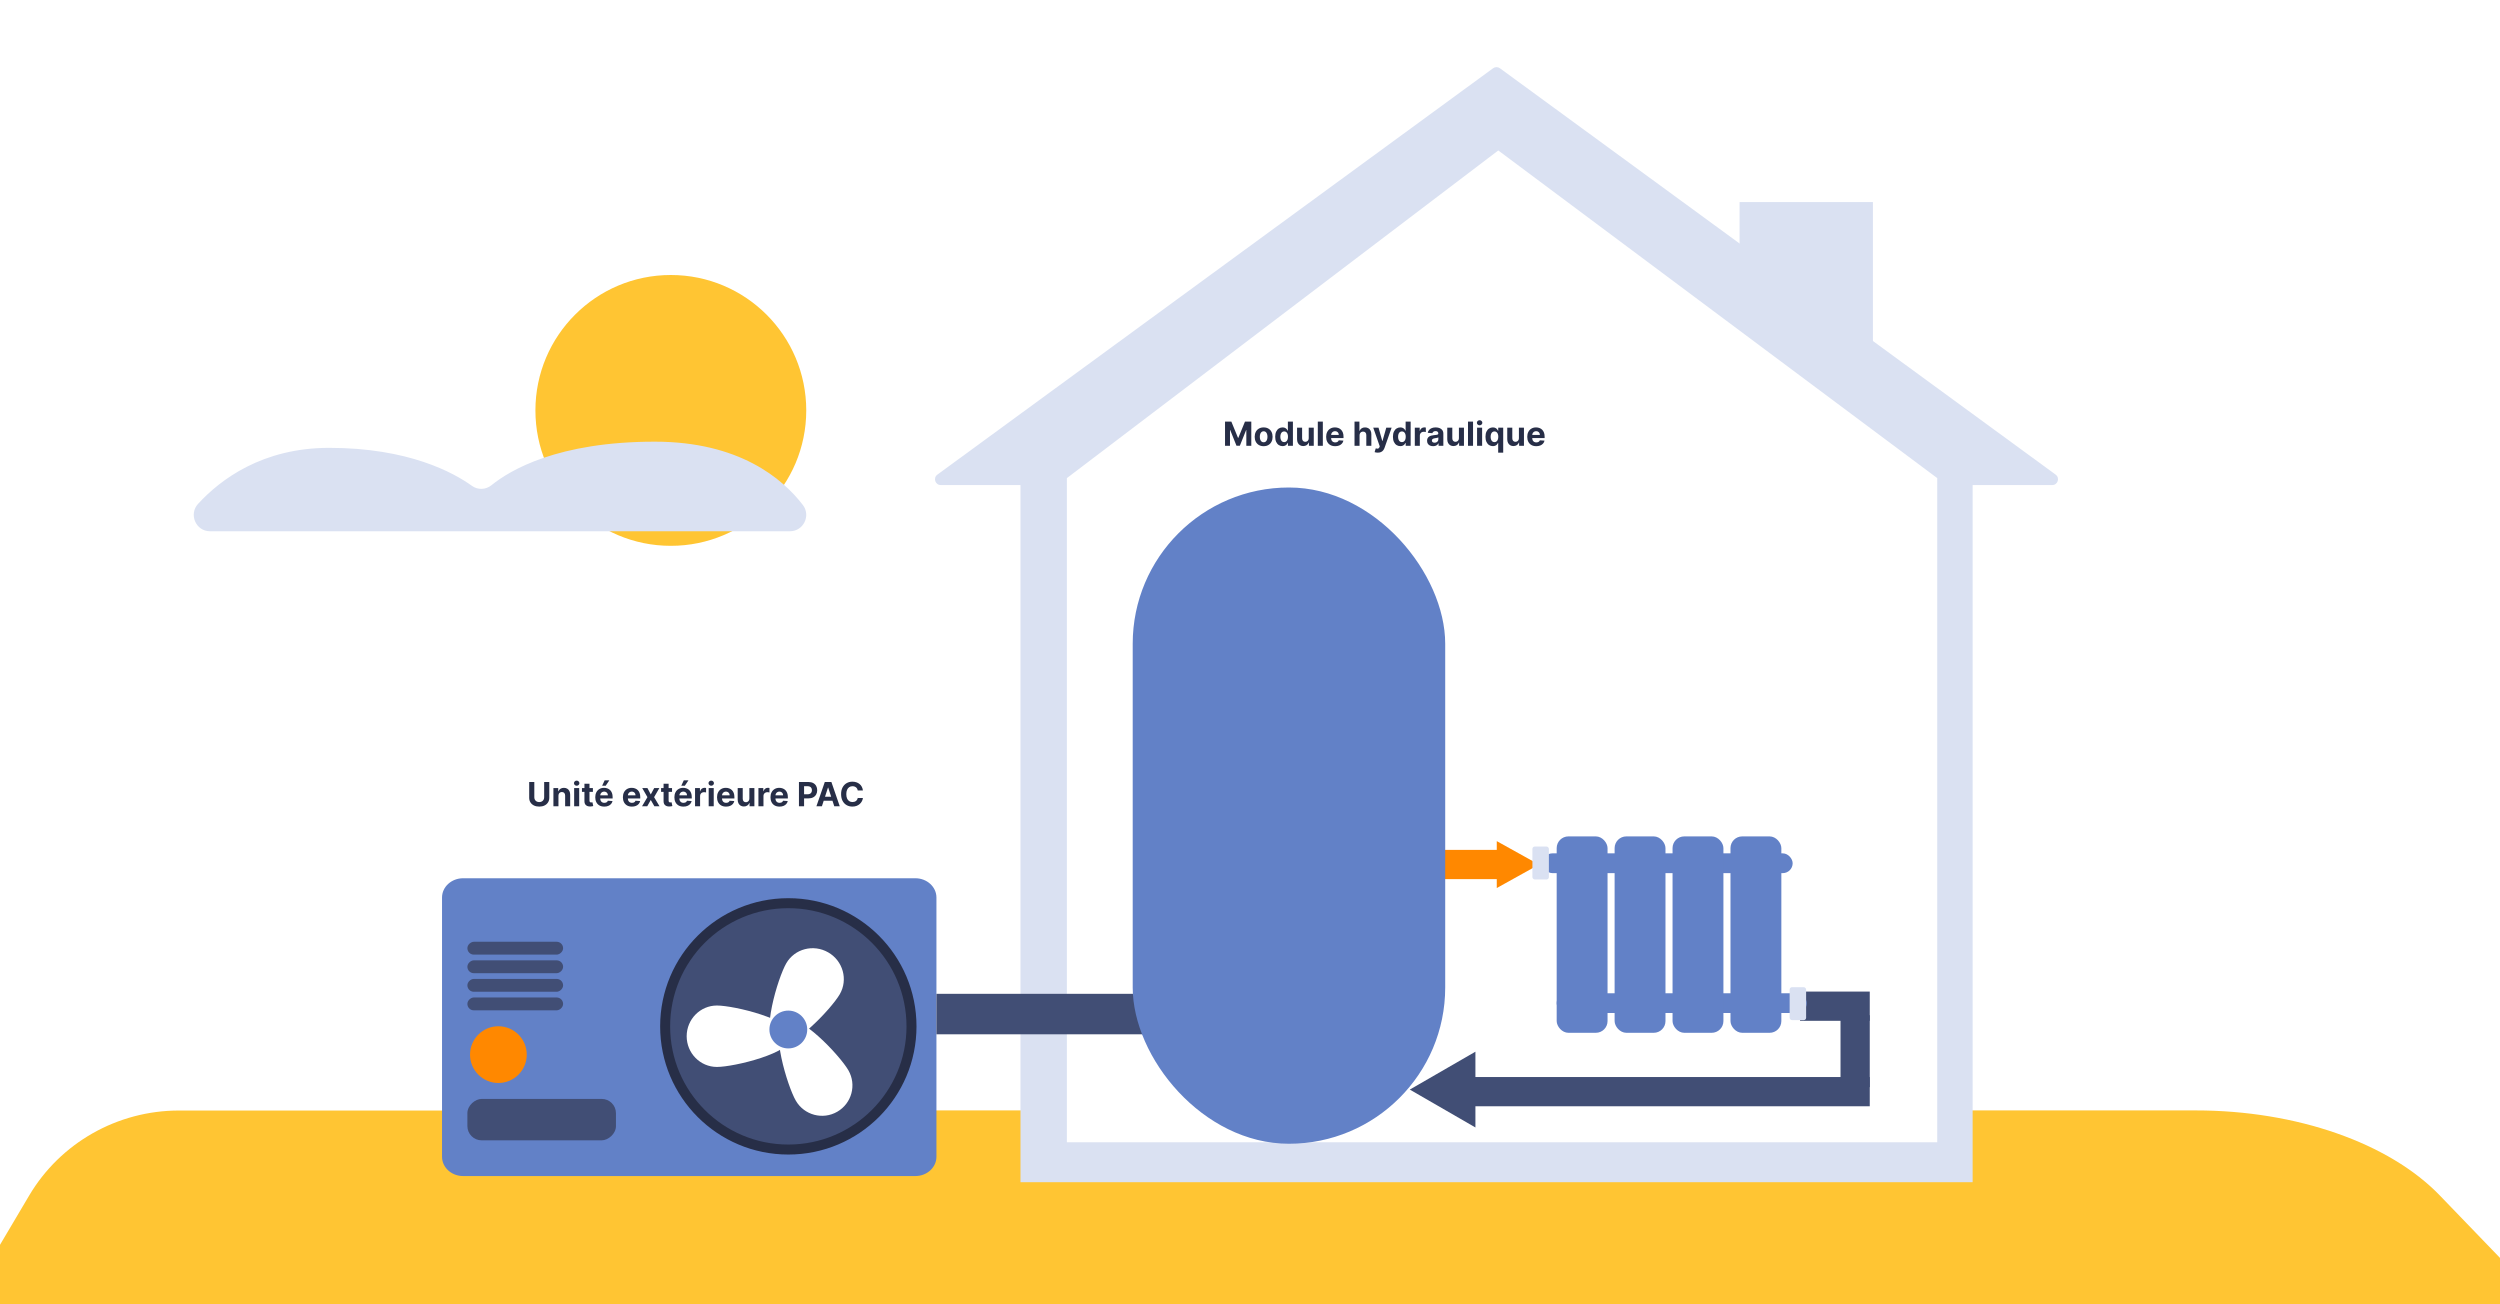 <svg width="1200" height="626" viewBox="0 0 1200 626" fill="none" xmlns="http://www.w3.org/2000/svg">
<rect x="0" y="0" width="1200" height="626" fill="#333333" stroke="none"/>
<g clip-path="url(#clip0_2061_1825)">
<rect width="1200" height="626" fill="white"/>
<path fill-rule="evenodd" clip-rule="evenodd" d="M1171.12 573.831L1264 670.194L445.358 669.28L-43 670.168L13.999 573.86C28.959 548.585 56.325 533.052 85.909 533.052H416.142V533H1053.95C1102.16 533 1146.75 548.542 1171.12 573.831Z" fill="#FFC533"/>
<g clip-path="url(#clip1_2061_1825)">
<path d="M449.49 430.811L449.49 555.257C449.49 560.366 444.951 564.507 439.352 564.507L222.312 564.507C216.713 564.507 212.174 560.366 212.174 555.257L212.174 430.809C212.174 425.7 216.713 421.559 222.312 421.559L439.352 421.559C444.951 421.559 449.49 425.7 449.49 430.811Z" fill="#6281C7"/>
<path d="M239.228 519.832C246.747 519.832 252.842 513.737 252.842 506.218C252.842 498.699 246.747 492.604 239.228 492.604C231.709 492.604 225.614 498.699 225.614 506.218C225.614 513.737 231.709 519.832 239.228 519.832Z" fill="#FF8800"/>
<path d="M378.394 551.78C411.048 551.78 437.52 525.309 437.52 492.655C437.52 460.001 411.048 433.529 378.394 433.529C345.74 433.529 319.269 460.001 319.269 492.655C319.269 525.309 345.74 551.78 378.394 551.78Z" fill="#414E75" stroke="#272E47" stroke-width="4.8"/>
<rect x="224.343" y="484.962" width="6.172" height="45.944" rx="3.086" transform="rotate(-90 224.343 484.962)" fill="#414E75"/>
<rect x="224.343" y="547.364" width="19.886" height="71.316" rx="6.857" transform="rotate(-90 224.343 547.364)" fill="#414E75"/>
<rect x="224.343" y="476.048" width="6.172" height="45.944" rx="3.086" transform="rotate(-90 224.343 476.048)" fill="#414E75"/>
<rect x="224.343" y="467.133" width="6.172" height="45.944" rx="3.086" transform="rotate(-90 224.343 467.133)" fill="#414E75"/>
<rect x="224.343" y="458.219" width="6.172" height="45.944" rx="3.086" transform="rotate(-90 224.343 458.219)" fill="#414E75"/>
<path d="M403.104 477.216C399.072 484.201 379.169 505.39 372.073 501.293C364.978 497.197 373.376 469.366 377.409 462.381C381.442 455.395 390.463 453.054 397.559 457.15C404.654 461.247 407.137 470.231 403.104 477.216Z" fill="white"/>
<path d="M344.141 482.648C352.171 482.648 380.346 489.249 380.346 497.391C380.346 505.534 352.171 512.134 344.141 512.134C336.112 512.134 329.602 505.534 329.602 497.391C329.602 489.249 336.112 482.648 344.141 482.648Z" fill="white"/>
<path d="M407.219 513.726C403.195 506.756 383.422 485.559 376.452 489.583C369.481 493.608 377.952 521.33 381.976 528.3C386.001 535.271 394.914 537.659 401.885 533.635C408.856 529.61 411.244 520.697 407.219 513.726Z" fill="white"/>
<path d="M378.394 503.243C383.407 503.243 387.47 499.18 387.47 494.167C387.47 489.155 383.407 485.091 378.394 485.091C373.382 485.091 369.318 489.155 369.318 494.167C369.318 499.18 373.382 503.243 378.394 503.243Z" fill="#6281C7"/>
</g>
<path fill-rule="evenodd" clip-rule="evenodd" d="M719.958 32.762C718.983 32.049 717.66 32.049 716.685 32.762L449.937 227.817C447.773 229.4 448.892 232.827 451.573 232.827H489.828V567.448H946.867V232.827H985.069C987.75 232.827 988.87 229.4 986.706 227.817L869.511 142.121L719.958 32.762Z" fill="#DAE1F2"/>
<path d="M719.174 72.222L512.101 229.491V548.281H929.868V229.491L719.174 72.222Z" fill="white"/>
<path d="M835 97H899V167L835 143V97Z" fill="#DAE1F2"/>
<rect x="449.49" y="477.034" width="128.461" height="19.431" fill="#414E75"/>
<rect x="612.495" y="407.946" width="109.03" height="14.034" fill="#FF8800"/>
<rect x="864.018" y="475.955" width="33.465" height="14.034" fill="#414E75"/>
<rect x="883.449" y="521.833" width="34.544" height="14.034" transform="rotate(-90 883.449 521.833)" fill="#414E75"/>
<rect x="897.483" y="531.009" width="202.946" height="14.034" transform="rotate(180 897.483 531.009)" fill="#414E75"/>
<rect x="543.7" y="234" width="150" height="315" rx="75" fill="#6281C7"/>
<path d="M676.7 523L708.2 504.813L708.2 541.187L676.7 523Z" fill="#414E75"/>
<path d="M738.7 415L718.45 426.258L718.45 403.742L738.7 415Z" fill="#FF8800"/>
<rect x="740.424" y="409.608" width="120.051" height="9.496" rx="4.748" fill="#6281C7"/>
<rect x="747.206" y="476.755" width="120.051" height="9.496" rx="4.748" fill="#6281C7"/>
<rect x="747.206" y="401.469" width="24.417" height="94.277" rx="5.634" fill="#6281C7"/>
<rect x="775.014" y="401.469" width="24.417" height="94.277" rx="5.634" fill="#6281C7"/>
<rect x="802.823" y="401.469" width="24.417" height="94.277" rx="5.634" fill="#6281C7"/>
<rect x="830.631" y="401.469" width="24.417" height="94.277" rx="5.634" fill="#6281C7"/>
<rect x="859.03" y="473.85" width="7.907" height="15.814" rx="1.127" fill="#DAE1F2"/>
<rect x="735.558" y="406.335" width="7.907" height="15.814" rx="1.127" fill="#DAE1F2"/>
<path d="M261.199 375.364H263.659V382.92C263.659 383.769 263.456 384.511 263.051 385.148C262.65 385.784 262.087 386.28 261.364 386.636C260.64 386.989 259.797 387.165 258.835 387.165C257.869 387.165 257.025 386.989 256.301 386.636C255.578 386.28 255.015 385.784 254.614 385.148C254.212 384.511 254.011 383.769 254.011 382.92V375.364H256.472V382.71C256.472 383.153 256.568 383.547 256.761 383.892C256.958 384.237 257.235 384.508 257.591 384.705C257.947 384.902 258.362 385 258.835 385C259.313 385 259.727 384.902 260.08 384.705C260.436 384.508 260.71 384.237 260.903 383.892C261.1 383.547 261.199 383.153 261.199 382.71V375.364ZM268.058 381.955V387H265.638V378.273H267.945V379.812H268.047C268.24 379.305 268.564 378.903 269.018 378.608C269.473 378.309 270.024 378.159 270.672 378.159C271.278 378.159 271.806 378.292 272.257 378.557C272.708 378.822 273.058 379.201 273.308 379.693C273.558 380.182 273.683 380.765 273.683 381.443V387H271.263V381.875C271.267 381.341 271.13 380.924 270.854 380.625C270.577 380.322 270.196 380.17 269.712 380.17C269.386 380.17 269.098 380.241 268.848 380.381C268.602 380.521 268.409 380.725 268.268 380.994C268.132 381.259 268.062 381.58 268.058 381.955ZM275.591 387V378.273H278.011V387H275.591ZM276.807 377.148C276.447 377.148 276.138 377.028 275.881 376.79C275.627 376.547 275.5 376.258 275.5 375.92C275.5 375.587 275.627 375.301 275.881 375.062C276.138 374.82 276.447 374.699 276.807 374.699C277.167 374.699 277.473 374.82 277.727 375.062C277.985 375.301 278.114 375.587 278.114 375.92C278.114 376.258 277.985 376.547 277.727 376.79C277.473 377.028 277.167 377.148 276.807 377.148ZM284.592 378.273V380.091H279.337V378.273H284.592ZM280.53 376.182H282.95V384.318C282.95 384.542 282.984 384.716 283.053 384.841C283.121 384.962 283.215 385.047 283.337 385.097C283.462 385.146 283.606 385.17 283.768 385.17C283.882 385.17 283.996 385.161 284.109 385.142C284.223 385.119 284.31 385.102 284.371 385.091L284.751 386.892C284.63 386.93 284.46 386.973 284.24 387.023C284.02 387.076 283.753 387.108 283.439 387.119C282.856 387.142 282.344 387.064 281.905 386.886C281.469 386.708 281.13 386.432 280.888 386.057C280.645 385.682 280.526 385.208 280.53 384.636V376.182ZM290.053 387.17C289.155 387.17 288.382 386.989 287.734 386.625C287.09 386.258 286.594 385.739 286.246 385.068C285.897 384.394 285.723 383.597 285.723 382.676C285.723 381.778 285.897 380.991 286.246 380.312C286.594 379.634 287.085 379.106 287.717 378.727C288.354 378.348 289.1 378.159 289.956 378.159C290.532 378.159 291.068 378.252 291.564 378.438C292.064 378.619 292.5 378.894 292.871 379.261C293.246 379.629 293.537 380.091 293.746 380.648C293.954 381.201 294.058 381.848 294.058 382.591V383.256H286.689V381.756H291.78C291.78 381.407 291.704 381.098 291.553 380.83C291.401 380.561 291.191 380.35 290.922 380.199C290.657 380.044 290.348 379.966 289.996 379.966C289.628 379.966 289.303 380.051 289.018 380.222C288.738 380.388 288.518 380.614 288.359 380.898C288.2 381.178 288.119 381.491 288.115 381.835V383.261C288.115 383.693 288.195 384.066 288.354 384.381C288.517 384.695 288.746 384.938 289.041 385.108C289.337 385.278 289.687 385.364 290.092 385.364C290.361 385.364 290.607 385.326 290.831 385.25C291.054 385.174 291.246 385.061 291.405 384.909C291.564 384.758 291.685 384.572 291.768 384.352L294.007 384.5C293.893 385.038 293.661 385.508 293.308 385.909C292.96 386.307 292.509 386.617 291.956 386.841C291.407 387.061 290.772 387.17 290.053 387.17ZM289.03 377.148L290.234 374.562H292.473L290.74 377.148H289.03ZM303.318 387.17C302.42 387.17 301.648 386.989 301 386.625C300.356 386.258 299.86 385.739 299.511 385.068C299.163 384.394 298.989 383.597 298.989 382.676C298.989 381.778 299.163 380.991 299.511 380.312C299.86 379.634 300.35 379.106 300.983 378.727C301.619 378.348 302.366 378.159 303.222 378.159C303.797 378.159 304.333 378.252 304.83 378.438C305.33 378.619 305.765 378.894 306.136 379.261C306.511 379.629 306.803 380.091 307.011 380.648C307.22 381.201 307.324 381.848 307.324 382.591V383.256H299.955V381.756H305.045C305.045 381.407 304.97 381.098 304.818 380.83C304.667 380.561 304.456 380.35 304.188 380.199C303.922 380.044 303.614 379.966 303.261 379.966C302.894 379.966 302.568 380.051 302.284 380.222C302.004 380.388 301.784 380.614 301.625 380.898C301.466 381.178 301.384 381.491 301.381 381.835V383.261C301.381 383.693 301.46 384.066 301.619 384.381C301.782 384.695 302.011 384.938 302.307 385.108C302.602 385.278 302.953 385.364 303.358 385.364C303.627 385.364 303.873 385.326 304.097 385.25C304.32 385.174 304.511 385.061 304.67 384.909C304.83 384.758 304.951 384.572 305.034 384.352L307.273 384.5C307.159 385.038 306.926 385.508 306.574 385.909C306.225 386.307 305.775 386.617 305.222 386.841C304.672 387.061 304.038 387.17 303.318 387.17ZM310.77 378.273L312.372 381.324L314.014 378.273H316.497L313.969 382.636L316.565 387H314.094L312.372 383.983L310.679 387H308.179L310.77 382.636L308.27 378.273H310.77ZM322.577 378.273V380.091H317.321V378.273H322.577ZM318.514 376.182H320.935V384.318C320.935 384.542 320.969 384.716 321.037 384.841C321.105 384.962 321.2 385.047 321.321 385.097C321.446 385.146 321.59 385.17 321.753 385.17C321.866 385.17 321.98 385.161 322.094 385.142C322.207 385.119 322.295 385.102 322.355 385.091L322.736 386.892C322.615 386.93 322.444 386.973 322.224 387.023C322.005 387.076 321.738 387.108 321.423 387.119C320.84 387.142 320.329 387.064 319.889 386.886C319.454 386.708 319.115 386.432 318.872 386.057C318.63 385.682 318.51 385.208 318.514 384.636V376.182ZM328.037 387.17C327.139 387.17 326.366 386.989 325.719 386.625C325.075 386.258 324.579 385.739 324.23 385.068C323.882 384.394 323.707 383.597 323.707 382.676C323.707 381.778 323.882 380.991 324.23 380.312C324.579 379.634 325.069 379.106 325.702 378.727C326.338 378.348 327.084 378.159 327.94 378.159C328.516 378.159 329.052 378.252 329.548 378.438C330.048 378.619 330.484 378.894 330.855 379.261C331.23 379.629 331.522 380.091 331.73 380.648C331.938 381.201 332.043 381.848 332.043 382.591V383.256H324.673V381.756H329.764C329.764 381.407 329.688 381.098 329.537 380.83C329.385 380.561 329.175 380.35 328.906 380.199C328.641 380.044 328.332 379.966 327.98 379.966C327.613 379.966 327.287 380.051 327.003 380.222C326.723 380.388 326.503 380.614 326.344 380.898C326.185 381.178 326.103 381.491 326.099 381.835V383.261C326.099 383.693 326.179 384.066 326.338 384.381C326.501 384.695 326.73 384.938 327.026 385.108C327.321 385.278 327.671 385.364 328.077 385.364C328.346 385.364 328.592 385.326 328.815 385.25C329.039 385.174 329.23 385.061 329.389 384.909C329.548 384.758 329.67 384.572 329.753 384.352L331.991 384.5C331.878 385.038 331.645 385.508 331.293 385.909C330.944 386.307 330.493 386.617 329.94 386.841C329.391 387.061 328.757 387.17 328.037 387.17ZM327.014 377.148L328.219 374.562H330.457L328.724 377.148H327.014ZM333.622 387V378.273H335.969V379.795H336.06C336.219 379.254 336.486 378.845 336.861 378.568C337.236 378.288 337.668 378.148 338.156 378.148C338.277 378.148 338.408 378.155 338.548 378.17C338.688 378.186 338.812 378.206 338.918 378.233V380.381C338.804 380.347 338.647 380.316 338.446 380.29C338.245 380.263 338.062 380.25 337.895 380.25C337.539 380.25 337.221 380.328 336.94 380.483C336.664 380.634 336.444 380.847 336.281 381.119C336.122 381.392 336.043 381.706 336.043 382.062V387H333.622ZM340.169 387V378.273H342.589V387H340.169ZM341.385 377.148C341.025 377.148 340.716 377.028 340.459 376.79C340.205 376.547 340.078 376.258 340.078 375.92C340.078 375.587 340.205 375.301 340.459 375.062C340.716 374.82 341.025 374.699 341.385 374.699C341.745 374.699 342.052 374.82 342.305 375.062C342.563 375.301 342.692 375.587 342.692 375.92C342.692 376.258 342.563 376.547 342.305 376.79C342.052 377.028 341.745 377.148 341.385 377.148ZM348.506 387.17C347.608 387.17 346.835 386.989 346.188 386.625C345.544 386.258 345.047 385.739 344.699 385.068C344.35 384.394 344.176 383.597 344.176 382.676C344.176 381.778 344.35 380.991 344.699 380.312C345.047 379.634 345.538 379.106 346.17 378.727C346.807 378.348 347.553 378.159 348.409 378.159C348.985 378.159 349.521 378.252 350.017 378.438C350.517 378.619 350.953 378.894 351.324 379.261C351.699 379.629 351.991 380.091 352.199 380.648C352.407 381.201 352.511 381.848 352.511 382.591V383.256H345.142V381.756H350.233C350.233 381.407 350.157 381.098 350.006 380.83C349.854 380.561 349.644 380.35 349.375 380.199C349.11 380.044 348.801 379.966 348.449 379.966C348.081 379.966 347.756 380.051 347.472 380.222C347.191 380.388 346.972 380.614 346.812 380.898C346.653 381.178 346.572 381.491 346.568 381.835V383.261C346.568 383.693 346.648 384.066 346.807 384.381C346.97 384.695 347.199 384.938 347.494 385.108C347.79 385.278 348.14 385.364 348.545 385.364C348.814 385.364 349.061 385.326 349.284 385.25C349.508 385.174 349.699 385.061 349.858 384.909C350.017 384.758 350.138 384.572 350.222 384.352L352.46 384.5C352.347 385.038 352.114 385.508 351.761 385.909C351.413 386.307 350.962 386.617 350.409 386.841C349.86 387.061 349.225 387.17 348.506 387.17ZM359.688 383.284V378.273H362.108V387H359.784V385.415H359.693C359.496 385.926 359.169 386.337 358.71 386.648C358.256 386.958 357.701 387.114 357.045 387.114C356.462 387.114 355.949 386.981 355.506 386.716C355.063 386.451 354.716 386.074 354.466 385.585C354.22 385.097 354.095 384.511 354.091 383.83V378.273H356.511V383.398C356.515 383.913 356.653 384.32 356.926 384.619C357.199 384.919 357.564 385.068 358.023 385.068C358.314 385.068 358.587 385.002 358.841 384.869C359.095 384.733 359.299 384.532 359.455 384.267C359.614 384.002 359.691 383.674 359.688 383.284ZM364.044 387V378.273H366.391V379.795H366.482C366.641 379.254 366.908 378.845 367.283 378.568C367.658 378.288 368.089 378.148 368.578 378.148C368.699 378.148 368.83 378.155 368.97 378.17C369.11 378.186 369.233 378.206 369.339 378.233V380.381C369.226 380.347 369.069 380.316 368.868 380.29C368.667 380.263 368.483 380.25 368.317 380.25C367.961 380.25 367.643 380.328 367.362 380.483C367.086 380.634 366.866 380.847 366.703 381.119C366.544 381.392 366.464 381.706 366.464 382.062V387H364.044ZM374.162 387.17C373.264 387.17 372.491 386.989 371.844 386.625C371.2 386.258 370.704 385.739 370.355 385.068C370.007 384.394 369.832 383.597 369.832 382.676C369.832 381.778 370.007 380.991 370.355 380.312C370.704 379.634 371.194 379.106 371.827 378.727C372.463 378.348 373.209 378.159 374.065 378.159C374.641 378.159 375.177 378.252 375.673 378.438C376.173 378.619 376.609 378.894 376.98 379.261C377.355 379.629 377.647 380.091 377.855 380.648C378.063 381.201 378.168 381.848 378.168 382.591V383.256H370.798V381.756H375.889C375.889 381.407 375.813 381.098 375.662 380.83C375.51 380.561 375.3 380.35 375.031 380.199C374.766 380.044 374.457 379.966 374.105 379.966C373.738 379.966 373.412 380.051 373.128 380.222C372.848 380.388 372.628 380.614 372.469 380.898C372.31 381.178 372.228 381.491 372.224 381.835V383.261C372.224 383.693 372.304 384.066 372.463 384.381C372.626 384.695 372.855 384.938 373.151 385.108C373.446 385.278 373.796 385.364 374.202 385.364C374.471 385.364 374.717 385.326 374.94 385.25C375.164 385.174 375.355 385.061 375.514 384.909C375.673 384.758 375.795 384.572 375.878 384.352L378.116 384.5C378.003 385.038 377.77 385.508 377.418 385.909C377.069 386.307 376.618 386.617 376.065 386.841C375.516 387.061 374.882 387.17 374.162 387.17ZM383.496 387V375.364H388.087C388.969 375.364 389.721 375.532 390.342 375.869C390.964 376.203 391.437 376.667 391.763 377.261C392.092 377.852 392.257 378.534 392.257 379.307C392.257 380.08 392.09 380.761 391.757 381.352C391.424 381.943 390.941 382.403 390.308 382.733C389.679 383.062 388.918 383.227 388.024 383.227H385.098V381.256H387.626C388.1 381.256 388.49 381.174 388.797 381.011C389.107 380.845 389.339 380.616 389.49 380.324C389.645 380.028 389.723 379.689 389.723 379.307C389.723 378.92 389.645 378.583 389.49 378.295C389.339 378.004 389.107 377.778 388.797 377.619C388.486 377.456 388.092 377.375 387.615 377.375H385.956V387H383.496ZM394.517 387H391.881L395.898 375.364H399.068L403.08 387H400.443L397.528 378.023H397.438L394.517 387ZM394.352 382.426H400.58V384.347H394.352V382.426ZM414.2 379.438H411.712C411.666 379.116 411.573 378.83 411.433 378.58C411.293 378.326 411.113 378.11 410.893 377.932C410.674 377.754 410.42 377.617 410.132 377.523C409.848 377.428 409.539 377.381 409.206 377.381C408.604 377.381 408.079 377.53 407.632 377.83C407.185 378.125 406.839 378.557 406.592 379.125C406.346 379.689 406.223 380.375 406.223 381.182C406.223 382.011 406.346 382.708 406.592 383.273C406.842 383.837 407.191 384.263 407.638 384.551C408.085 384.839 408.602 384.983 409.189 384.983C409.518 384.983 409.823 384.939 410.104 384.852C410.388 384.765 410.64 384.638 410.859 384.472C411.079 384.301 411.261 384.095 411.405 383.852C411.553 383.61 411.655 383.333 411.712 383.023L414.2 383.034C414.136 383.568 413.975 384.083 413.717 384.58C413.464 385.072 413.121 385.513 412.689 385.903C412.261 386.29 411.75 386.597 411.155 386.824C410.564 387.047 409.895 387.159 409.149 387.159C408.111 387.159 407.183 386.924 406.365 386.455C405.551 385.985 404.907 385.305 404.433 384.415C403.964 383.525 403.729 382.447 403.729 381.182C403.729 379.913 403.967 378.833 404.445 377.943C404.922 377.053 405.57 376.375 406.388 375.909C407.206 375.439 408.126 375.205 409.149 375.205C409.823 375.205 410.448 375.299 411.024 375.489C411.604 375.678 412.117 375.955 412.564 376.318C413.011 376.678 413.375 377.119 413.655 377.642C413.939 378.165 414.121 378.763 414.2 379.438Z" fill="#272E47"/>
<path d="M588.011 202.364H591.045L594.25 210.182H594.386L597.591 202.364H600.625V214H598.239V206.426H598.142L595.131 213.943H593.506L590.494 206.398H590.398V214H588.011V202.364ZM606.55 214.17C605.667 214.17 604.904 213.983 604.26 213.608C603.62 213.229 603.125 212.703 602.777 212.028C602.429 211.35 602.254 210.564 602.254 209.67C602.254 208.769 602.429 207.981 602.777 207.307C603.125 206.629 603.62 206.102 604.26 205.727C604.904 205.348 605.667 205.159 606.55 205.159C607.432 205.159 608.194 205.348 608.834 205.727C609.478 206.102 609.974 206.629 610.322 207.307C610.671 207.981 610.845 208.769 610.845 209.67C610.845 210.564 610.671 211.35 610.322 212.028C609.974 212.703 609.478 213.229 608.834 213.608C608.194 213.983 607.432 214.17 606.55 214.17ZM606.561 212.295C606.963 212.295 607.298 212.182 607.567 211.955C607.836 211.723 608.038 211.409 608.175 211.011C608.315 210.614 608.385 210.161 608.385 209.653C608.385 209.146 608.315 208.693 608.175 208.295C608.038 207.898 607.836 207.583 607.567 207.352C607.298 207.121 606.963 207.006 606.561 207.006C606.156 207.006 605.815 207.121 605.538 207.352C605.266 207.583 605.059 207.898 604.919 208.295C604.783 208.693 604.714 209.146 604.714 209.653C604.714 210.161 604.783 210.614 604.919 211.011C605.059 211.409 605.266 211.723 605.538 211.955C605.815 212.182 606.156 212.295 606.561 212.295ZM615.635 214.142C614.972 214.142 614.372 213.972 613.834 213.631C613.3 213.286 612.875 212.78 612.561 212.114C612.25 211.443 612.095 210.621 612.095 209.648C612.095 208.648 612.256 207.816 612.578 207.153C612.9 206.487 613.328 205.989 613.862 205.659C614.4 205.326 614.989 205.159 615.629 205.159C616.118 205.159 616.525 205.242 616.851 205.409C617.18 205.572 617.446 205.777 617.646 206.023C617.851 206.265 618.006 206.504 618.112 206.739H618.186V202.364H620.601V214H618.214V212.602H618.112C617.999 212.845 617.838 213.085 617.629 213.324C617.425 213.559 617.158 213.754 616.828 213.909C616.502 214.064 616.105 214.142 615.635 214.142ZM616.402 212.216C616.792 212.216 617.122 212.11 617.391 211.898C617.663 211.682 617.872 211.381 618.016 210.994C618.163 210.608 618.237 210.155 618.237 209.636C618.237 209.117 618.165 208.667 618.021 208.284C617.877 207.902 617.669 207.606 617.396 207.398C617.124 207.189 616.792 207.085 616.402 207.085C616.004 207.085 615.669 207.193 615.396 207.409C615.124 207.625 614.917 207.924 614.777 208.307C614.637 208.689 614.567 209.133 614.567 209.636C614.567 210.144 614.637 210.593 614.777 210.983C614.921 211.369 615.127 211.672 615.396 211.892C615.669 212.108 616.004 212.216 616.402 212.216ZM628.188 210.284V205.273H630.608V214H628.284V212.415H628.193C627.996 212.926 627.669 213.337 627.21 213.648C626.756 213.958 626.201 214.114 625.545 214.114C624.962 214.114 624.449 213.981 624.006 213.716C623.563 213.451 623.216 213.074 622.966 212.585C622.72 212.097 622.595 211.511 622.591 210.83V205.273H625.011V210.398C625.015 210.913 625.153 211.32 625.426 211.619C625.699 211.919 626.064 212.068 626.523 212.068C626.814 212.068 627.087 212.002 627.341 211.869C627.595 211.733 627.799 211.532 627.955 211.267C628.114 211.002 628.191 210.674 628.188 210.284ZM634.964 202.364V214H632.544V202.364H634.964ZM640.881 214.17C639.983 214.17 639.21 213.989 638.562 213.625C637.919 213.258 637.422 212.739 637.074 212.068C636.725 211.394 636.551 210.597 636.551 209.676C636.551 208.778 636.725 207.991 637.074 207.312C637.422 206.634 637.913 206.106 638.545 205.727C639.182 205.348 639.928 205.159 640.784 205.159C641.36 205.159 641.896 205.252 642.392 205.438C642.892 205.619 643.328 205.894 643.699 206.261C644.074 206.629 644.366 207.091 644.574 207.648C644.782 208.201 644.886 208.848 644.886 209.591V210.256H637.517V208.756H642.608C642.608 208.407 642.532 208.098 642.381 207.83C642.229 207.561 642.019 207.35 641.75 207.199C641.485 207.044 641.176 206.966 640.824 206.966C640.456 206.966 640.131 207.051 639.847 207.222C639.566 207.388 639.347 207.614 639.188 207.898C639.028 208.178 638.947 208.491 638.943 208.835V210.261C638.943 210.693 639.023 211.066 639.182 211.381C639.345 211.695 639.574 211.938 639.869 212.108C640.165 212.278 640.515 212.364 640.92 212.364C641.189 212.364 641.436 212.326 641.659 212.25C641.883 212.174 642.074 212.061 642.233 211.909C642.392 211.758 642.513 211.572 642.597 211.352L644.835 211.5C644.722 212.038 644.489 212.508 644.136 212.909C643.788 213.307 643.337 213.617 642.784 213.841C642.235 214.061 641.6 214.17 640.881 214.17ZM652.589 208.955V214H650.169V202.364H652.521V206.812H652.624C652.821 206.297 653.139 205.894 653.578 205.602C654.018 205.307 654.569 205.159 655.232 205.159C655.838 205.159 656.366 205.292 656.817 205.557C657.271 205.818 657.624 206.195 657.874 206.688C658.127 207.176 658.252 207.761 658.249 208.443V214H655.828V208.875C655.832 208.337 655.696 207.919 655.419 207.619C655.146 207.32 654.764 207.17 654.271 207.17C653.942 207.17 653.65 207.241 653.396 207.381C653.146 207.521 652.949 207.725 652.805 207.994C652.665 208.259 652.593 208.58 652.589 208.955ZM661.335 217.273C661.028 217.273 660.741 217.248 660.472 217.199C660.206 217.153 659.987 217.095 659.812 217.023L660.358 215.216C660.642 215.303 660.898 215.35 661.125 215.358C661.356 215.366 661.555 215.313 661.722 215.199C661.892 215.085 662.03 214.892 662.136 214.619L662.278 214.25L659.148 205.273H661.693L663.5 211.682H663.591L665.415 205.273H667.977L664.585 214.943C664.422 215.413 664.201 215.822 663.92 216.17C663.644 216.523 663.294 216.794 662.869 216.983C662.445 217.176 661.934 217.273 661.335 217.273ZM672.151 214.142C671.488 214.142 670.887 213.972 670.349 213.631C669.815 213.286 669.391 212.78 669.077 212.114C668.766 211.443 668.611 210.621 668.611 209.648C668.611 208.648 668.772 207.816 669.094 207.153C669.416 206.487 669.844 205.989 670.378 205.659C670.916 205.326 671.505 205.159 672.145 205.159C672.634 205.159 673.041 205.242 673.366 205.409C673.696 205.572 673.961 205.777 674.162 206.023C674.366 206.265 674.522 206.504 674.628 206.739H674.702V202.364H677.116V214H674.73V212.602H674.628C674.514 212.845 674.353 213.085 674.145 213.324C673.94 213.559 673.673 213.754 673.344 213.909C673.018 214.064 672.62 214.142 672.151 214.142ZM672.918 212.216C673.308 212.216 673.637 212.11 673.906 211.898C674.179 211.682 674.387 211.381 674.531 210.994C674.679 210.608 674.753 210.155 674.753 209.636C674.753 209.117 674.681 208.667 674.537 208.284C674.393 207.902 674.185 207.606 673.912 207.398C673.639 207.189 673.308 207.085 672.918 207.085C672.52 207.085 672.185 207.193 671.912 207.409C671.639 207.625 671.433 207.924 671.293 208.307C671.152 208.689 671.082 209.133 671.082 209.636C671.082 210.144 671.152 210.593 671.293 210.983C671.437 211.369 671.643 211.672 671.912 211.892C672.185 212.108 672.52 212.216 672.918 212.216ZM679.107 214V205.273H681.453V206.795H681.544C681.703 206.254 681.97 205.845 682.345 205.568C682.72 205.288 683.152 205.148 683.641 205.148C683.762 205.148 683.893 205.155 684.033 205.17C684.173 205.186 684.296 205.206 684.402 205.233V207.381C684.288 207.347 684.131 207.316 683.93 207.29C683.73 207.263 683.546 207.25 683.379 207.25C683.023 207.25 682.705 207.328 682.425 207.483C682.148 207.634 681.929 207.847 681.766 208.119C681.607 208.392 681.527 208.706 681.527 209.062V214H679.107ZM687.892 214.165C687.335 214.165 686.839 214.068 686.403 213.875C685.968 213.678 685.623 213.388 685.369 213.006C685.119 212.619 684.994 212.138 684.994 211.562C684.994 211.078 685.083 210.67 685.261 210.341C685.439 210.011 685.682 209.746 685.989 209.545C686.295 209.345 686.644 209.193 687.034 209.091C687.428 208.989 687.841 208.917 688.273 208.875C688.78 208.822 689.189 208.773 689.5 208.727C689.811 208.678 690.036 208.606 690.176 208.511C690.316 208.417 690.386 208.277 690.386 208.091V208.057C690.386 207.697 690.273 207.419 690.045 207.222C689.822 207.025 689.504 206.926 689.091 206.926C688.655 206.926 688.309 207.023 688.051 207.216C687.794 207.405 687.623 207.644 687.54 207.932L685.301 207.75C685.415 207.22 685.638 206.761 685.972 206.375C686.305 205.985 686.735 205.686 687.261 205.477C687.792 205.265 688.405 205.159 689.102 205.159C689.587 205.159 690.051 205.216 690.494 205.33C690.941 205.443 691.337 205.619 691.682 205.858C692.03 206.097 692.305 206.403 692.506 206.778C692.706 207.15 692.807 207.595 692.807 208.114V214H690.511V212.79H690.443C690.303 213.062 690.116 213.303 689.881 213.511C689.646 213.716 689.364 213.877 689.034 213.994C688.705 214.108 688.324 214.165 687.892 214.165ZM688.585 212.494C688.941 212.494 689.256 212.424 689.528 212.284C689.801 212.14 690.015 211.947 690.17 211.705C690.326 211.462 690.403 211.187 690.403 210.881V209.955C690.328 210.004 690.223 210.049 690.091 210.091C689.962 210.129 689.816 210.165 689.653 210.199C689.491 210.229 689.328 210.258 689.165 210.284C689.002 210.307 688.854 210.328 688.722 210.347C688.438 210.388 688.189 210.455 687.977 210.545C687.765 210.636 687.6 210.759 687.483 210.915C687.366 211.066 687.307 211.256 687.307 211.483C687.307 211.812 687.426 212.064 687.665 212.239C687.907 212.409 688.214 212.494 688.585 212.494ZM700.281 210.284V205.273H702.702V214H700.378V212.415H700.287C700.09 212.926 699.762 213.337 699.304 213.648C698.849 213.958 698.295 214.114 697.639 214.114C697.056 214.114 696.543 213.981 696.099 213.716C695.656 213.451 695.31 213.074 695.06 212.585C694.813 212.097 694.688 211.511 694.685 210.83V205.273H697.105V210.398C697.109 210.913 697.247 211.32 697.52 211.619C697.793 211.919 698.158 212.068 698.616 212.068C698.908 212.068 699.181 212.002 699.435 211.869C699.688 211.733 699.893 211.532 700.048 211.267C700.207 211.002 700.285 210.674 700.281 210.284ZM707.058 202.364V214H704.638V202.364H707.058ZM708.997 214V205.273H711.418V214H708.997ZM710.213 204.148C709.853 204.148 709.545 204.028 709.287 203.79C709.033 203.547 708.906 203.258 708.906 202.92C708.906 202.587 709.033 202.301 709.287 202.062C709.545 201.82 709.853 201.699 710.213 201.699C710.573 201.699 710.88 201.82 711.134 202.062C711.391 202.301 711.52 202.587 711.52 202.92C711.52 203.258 711.391 203.547 711.134 203.79C710.88 204.028 710.573 204.148 710.213 204.148ZM719.124 217.273V212.602H719.05C718.936 212.845 718.775 213.085 718.567 213.324C718.362 213.559 718.095 213.754 717.766 213.909C717.44 214.064 717.042 214.142 716.572 214.142C715.91 214.142 715.309 213.972 714.771 213.631C714.237 213.286 713.813 212.78 713.499 212.114C713.188 211.443 713.033 210.621 713.033 209.648C713.033 208.648 713.194 207.816 713.516 207.153C713.838 206.487 714.266 205.989 714.8 205.659C715.338 205.326 715.927 205.159 716.567 205.159C717.055 205.159 717.463 205.242 717.788 205.409C718.118 205.572 718.383 205.777 718.584 206.023C718.788 206.265 718.944 206.504 719.05 206.739H719.152V205.273H721.538V217.273H719.124ZM717.339 212.216C717.73 212.216 718.059 212.11 718.328 211.898C718.601 211.682 718.809 211.381 718.953 210.994C719.101 210.608 719.175 210.155 719.175 209.636C719.175 209.117 719.103 208.667 718.959 208.284C718.815 207.902 718.607 207.606 718.334 207.398C718.061 207.189 717.73 207.085 717.339 207.085C716.942 207.085 716.607 207.193 716.334 207.409C716.061 207.625 715.855 207.924 715.714 208.307C715.574 208.689 715.504 209.133 715.504 209.636C715.504 210.144 715.574 210.593 715.714 210.983C715.858 211.369 716.065 211.672 716.334 211.892C716.607 212.108 716.942 212.216 717.339 212.216ZM729.078 210.284V205.273H731.499V214H729.175V212.415H729.084C728.887 212.926 728.559 213.337 728.101 213.648C727.646 213.958 727.091 214.114 726.436 214.114C725.853 214.114 725.339 213.981 724.896 213.716C724.453 213.451 724.107 213.074 723.857 212.585C723.61 212.097 723.485 211.511 723.482 210.83V205.273H725.902V210.398C725.906 210.913 726.044 211.32 726.317 211.619C726.589 211.919 726.955 212.068 727.413 212.068C727.705 212.068 727.978 212.002 728.232 211.869C728.485 211.733 728.69 211.532 728.845 211.267C729.004 211.002 729.082 210.674 729.078 210.284ZM737.412 214.17C736.514 214.17 735.741 213.989 735.094 213.625C734.45 213.258 733.954 212.739 733.605 212.068C733.257 211.394 733.082 210.597 733.082 209.676C733.082 208.778 733.257 207.991 733.605 207.312C733.954 206.634 734.444 206.106 735.077 205.727C735.713 205.348 736.459 205.159 737.315 205.159C737.891 205.159 738.427 205.252 738.923 205.438C739.423 205.619 739.859 205.894 740.23 206.261C740.605 206.629 740.897 207.091 741.105 207.648C741.313 208.201 741.418 208.848 741.418 209.591V210.256H734.048V208.756H739.139C739.139 208.407 739.063 208.098 738.912 207.83C738.76 207.561 738.55 207.35 738.281 207.199C738.016 207.044 737.707 206.966 737.355 206.966C736.988 206.966 736.662 207.051 736.378 207.222C736.098 207.388 735.878 207.614 735.719 207.898C735.56 208.178 735.478 208.491 735.474 208.835V210.261C735.474 210.693 735.554 211.066 735.713 211.381C735.876 211.695 736.105 211.938 736.401 212.108C736.696 212.278 737.046 212.364 737.452 212.364C737.721 212.364 737.967 212.326 738.19 212.25C738.414 212.174 738.605 212.061 738.764 211.909C738.923 211.758 739.045 211.572 739.128 211.352L741.366 211.5C741.253 212.038 741.02 212.508 740.668 212.909C740.319 213.307 739.868 213.617 739.315 213.841C738.766 214.061 738.132 214.17 737.412 214.17Z" fill="#272E47"/>
<circle cx="322" cy="197" r="65" fill="#FFC533"/>
<path d="M379.21 255H100.778C94.007 255 90.478 246.845 95.085 241.833C105.804 230.164 125.921 214.966 158.019 214.966C196.059 214.966 217.673 226.828 226.557 233.226C229.382 235.257 233.197 235.101 235.904 232.907C244.76 225.708 267.752 212 314.289 212C354.787 212 375.637 229.712 385.38 242.404C389.313 247.534 385.63 255 379.21 255Z" fill="#DAE1F2"/>
</g>
<defs>
<clipPath id="clip0_2061_1825">
<rect width="1200" height="626" fill="white"/>
</clipPath>
<clipPath id="clip1_2061_1825">
<rect width="143.704" height="237.49" fill="white" transform="translate(212 564.507) rotate(-90)"/>
</clipPath>
</defs>
</svg>

